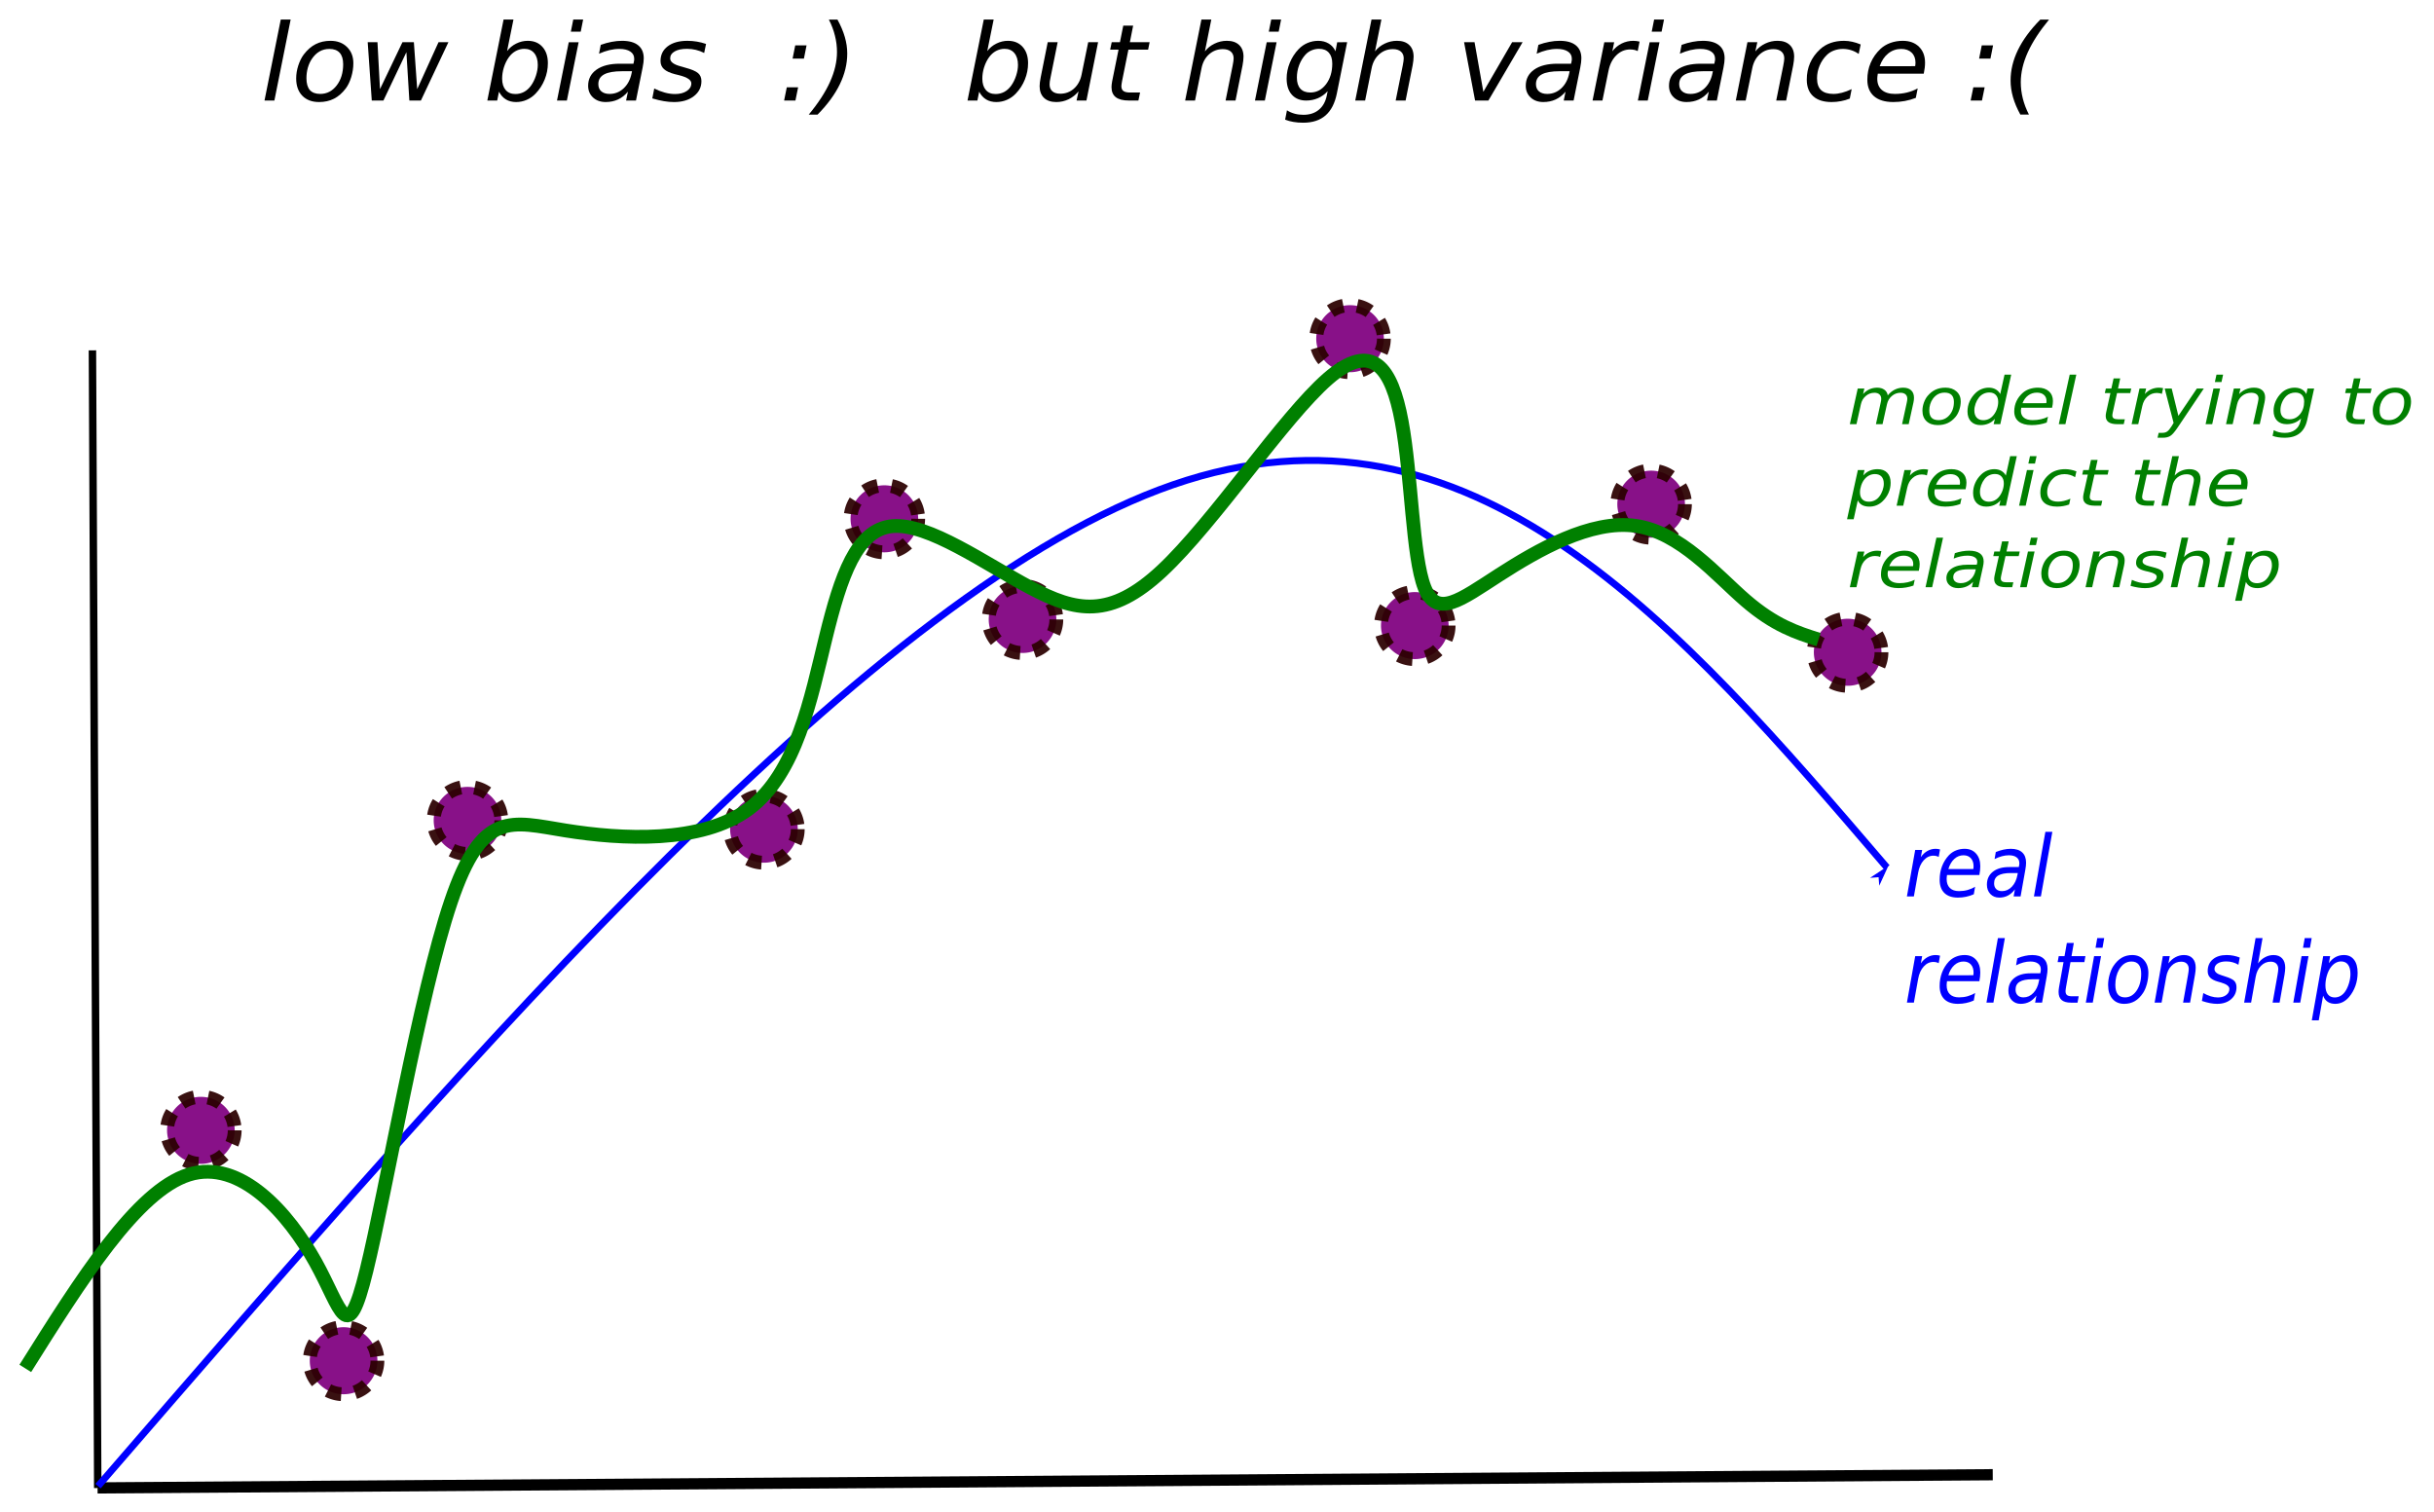 <?xml version="1.0" encoding="UTF-8" standalone="no"?>
<!-- Created with Inkscape (http://www.inkscape.org/) -->

<svg
   xmlns:dc="http://purl.org/dc/elements/1.1/"
   xmlns:cc="http://creativecommons.org/ns#"
   xmlns:rdf="http://www.w3.org/1999/02/22-rdf-syntax-ns#"
   xmlns:svg="http://www.w3.org/2000/svg"
   xmlns="http://www.w3.org/2000/svg"
   xmlns:sodipodi="http://sodipodi.sourceforge.net/DTD/sodipodi-0.dtd"
   xmlns:inkscape="http://www.inkscape.org/namespaces/inkscape"
   width="125.144mm"
   height="77.762mm"
   viewBox="0 0 125.144 77.762"
   version="1.1"
   id="svg8"
   inkscape:version="0.92.3 (2405546, 2018-03-11)"
   sodipodi:docname="low_bias.svg">
  <defs
     id="defs2">
    <inkscape:path-effect
       effect="bspline"
       id="path-effect5791"
       is_visible="true"
       weight="33.333"
       steps="2"
       helper_size="0"
       apply_no_weight="true"
       apply_with_weight="true"
       only_selected="false" />
    <marker
       inkscape:stockid="Arrow1Lstart"
       orient="auto"
       refY="0"
       refX="0"
       id="marker5451-7"
       style="overflow:visible"
       inkscape:isstock="true">
      <path
         inkscape:connector-curvature="0"
         id="path5449-0"
         d="M 0,0 5,-5 -12.5,0 5,5 Z"
         style="fill:#0000ff;fill-opacity:1;fill-rule:evenodd;stroke:#0000ff;stroke-width:1pt;stroke-opacity:1"
         transform="matrix(0.8,0,0,0.8,10,0)" />
    </marker>
    <inkscape:path-effect
       effect="bspline"
       id="path-effect4854-9"
       is_visible="true"
       weight="33.333"
       steps="2"
       helper_size="0"
       apply_no_weight="true"
       apply_with_weight="true"
       only_selected="false" />
    <marker
       inkscape:stockid="Arrow1Lstart"
       orient="auto"
       refY="0"
       refX="0"
       id="marker5451-7-9"
       style="overflow:visible"
       inkscape:isstock="true">
      <path
         inkscape:connector-curvature="0"
         id="path5449-0-3"
         d="M 0,0 5,-5 -12.5,0 5,5 Z"
         style="fill:#0000ff;fill-opacity:1;fill-rule:evenodd;stroke:#0000ff;stroke-width:1pt;stroke-opacity:1"
         transform="matrix(0.8,0,0,0.8,10,0)" />
    </marker>
    <inkscape:path-effect
       effect="bspline"
       id="path-effect4854-9-1"
       is_visible="true"
       weight="33.333"
       steps="2"
       helper_size="0"
       apply_no_weight="true"
       apply_with_weight="true"
       only_selected="false" />
    <inkscape:path-effect
       effect="bspline"
       id="path-effect5791-9"
       is_visible="true"
       weight="33.333"
       steps="2"
       helper_size="0"
       apply_no_weight="true"
       apply_with_weight="true"
       only_selected="false" />
  </defs>
  <sodipodi:namedview
     id="base"
     pagecolor="#ffffff"
     bordercolor="#666666"
     borderopacity="1.0"
     inkscape:pageopacity="0.0"
     inkscape:pageshadow="2"
     inkscape:zoom="1.4"
     inkscape:cx="167.99973"
     inkscape:cy="146.39012"
     inkscape:document-units="mm"
     inkscape:current-layer="layer1"
     showgrid="false"
     inkscape:window-width="1680"
     inkscape:window-height="1022"
     inkscape:window-x="1280"
     inkscape:window-y="0"
     inkscape:window-maximized="1"
     fit-margin-top="1"
     fit-margin-left="1"
     fit-margin-right="1"
     fit-margin-bottom="1" />
  <g
     inkscape:label="Layer 1"
     inkscape:groupmode="layer"
     id="layer1"
     transform="translate(-11.444,-16.59)">
    <g
       transform="matrix(1.445,0,0,1.612,-28.044,-1.201)"
       id="g4785-6">
      <path
         inkscape:connector-curvature="0"
         id="path4747-2"
         d="m 30.616,22.211 0.189,36.286"
         style="fill:none;stroke:#000000;stroke-width:0.265px;stroke-linecap:butt;stroke-linejoin:miter;stroke-opacity:1" />
      <path
         inkscape:connector-curvature="0"
         id="path4747-3-6"
         d="M 98.232,58.073 30.799,58.494"
         style="fill:none;stroke:#000000;stroke-width:0.358px;stroke-linecap:butt;stroke-linejoin:miter;stroke-opacity:1" />
    </g>
    <path
       style="opacity:0.932;fill:#800080;fill-opacity:1;stroke:#2b0000;stroke-width:0.71;stroke-linejoin:miter;stroke-miterlimit:4;stroke-dasharray:0.71, 0.71;stroke-dashoffset:0;stroke-opacity:1"
       d="m 23.51,74.707 a 1.738,1.723 0 0 1 -1.738,1.723 1.738,1.723 0 0 1 -1.738,-1.723 1.738,1.723 0 0 1 1.738,-1.723 1.738,1.723 0 0 1 1.738,1.723 z"
       id="path4787-1"
       inkscape:connector-curvature="0" />
    <path
       style="opacity:0.932;fill:#800080;fill-opacity:1;stroke:#2b0000;stroke-width:0.71;stroke-linejoin:miter;stroke-miterlimit:4;stroke-dasharray:0.71, 0.71;stroke-dashoffset:0;stroke-opacity:1"
       d="m 30.848,86.552 a 1.738,1.723 0 0 1 -1.738,1.723 1.738,1.723 0 0 1 -1.738,-1.723 1.738,1.723 0 0 1 1.738,-1.723 1.738,1.723 0 0 1 1.738,1.723 z"
       id="path4787-6-8"
       inkscape:connector-curvature="0" />
    <path
       style="opacity:0.932;fill:#800080;fill-opacity:1;stroke:#2b0000;stroke-width:0.71;stroke-linejoin:miter;stroke-miterlimit:4;stroke-dasharray:0.71, 0.71;stroke-dashoffset:0;stroke-opacity:1"
       d="m 37.219,58.771 a 1.738,1.723 0 0 1 -1.738,1.723 1.738,1.723 0 0 1 -1.738,-1.723 1.738,1.723 0 0 1 1.738,-1.723 1.738,1.723 0 0 1 1.738,1.723 z"
       id="path4787-6-7-7"
       inkscape:connector-curvature="0" />
    <path
       style="opacity:0.932;fill:#800080;fill-opacity:1;stroke:#2b0000;stroke-width:0.71;stroke-linejoin:miter;stroke-miterlimit:4;stroke-dasharray:0.71, 0.71;stroke-dashoffset:0;stroke-opacity:1"
       d="m 52.46,59.223 a 1.738,1.723 0 0 1 -1.738,1.723 1.738,1.723 0 0 1 -1.738,-1.723 1.738,1.723 0 0 1 1.738,-1.723 1.738,1.723 0 0 1 1.738,1.723 z"
       id="path4787-6-7-5-9"
       inkscape:connector-curvature="0" />
    <path
       style="opacity:0.932;fill:#800080;fill-opacity:1;stroke:#2b0000;stroke-width:0.71;stroke-linejoin:miter;stroke-miterlimit:4;stroke-dasharray:0.71, 0.71;stroke-dashoffset:0;stroke-opacity:1"
       d="m 58.652,43.265 a 1.738,1.723 0 0 1 -1.738,1.723 1.738,1.723 0 0 1 -1.738,-1.723 1.738,1.723 0 0 1 1.738,-1.723 1.738,1.723 0 0 1 1.738,1.723 z"
       id="path4787-6-7-3-2"
       inkscape:connector-curvature="0" />
    <path
       style="opacity:0.932;fill:#800080;fill-opacity:1;stroke:#2b0000;stroke-width:0.71;stroke-linejoin:miter;stroke-miterlimit:4;stroke-dasharray:0.71, 0.71;stroke-dashoffset:0;stroke-opacity:1"
       d="m 65.755,48.44 a 1.738,1.723 0 0 1 -1.738,1.723 1.738,1.723 0 0 1 -1.738,-1.723 1.738,1.723 0 0 1 1.738,-1.723 1.738,1.723 0 0 1 1.738,1.723 z"
       id="path4787-6-7-56-0"
       inkscape:connector-curvature="0" />
    <path
       style="opacity:0.932;fill:#800080;fill-opacity:1;stroke:#2b0000;stroke-width:0.71;stroke-linejoin:miter;stroke-miterlimit:4;stroke-dasharray:0.71, 0.71;stroke-dashoffset:0;stroke-opacity:1"
       d="m 82.595,34.004 a 1.738,1.723 0 0 1 -1.738,1.723 1.738,1.723 0 0 1 -1.738,-1.723 1.738,1.723 0 0 1 1.738,-1.723 1.738,1.723 0 0 1 1.738,1.723 z"
       id="path4787-6-7-2-2"
       inkscape:connector-curvature="0" />
    <path
       style="fill:none;stroke:#0000ff;stroke-width:0.357;stroke-linecap:butt;stroke-linejoin:miter;stroke-miterlimit:4;stroke-dasharray:none;stroke-opacity:1;marker-start:url(#marker5451-7-9)"
       d="M 108.459,61.191 C 97.77,48.702 87.081,36.213 71.751,41.515 56.421,46.817 36.452,69.908 16.483,93"
       id="path4852-3"
       inkscape:connector-curvature="0" />
    <path
       style="opacity:0.932;fill:#800080;fill-opacity:1;stroke:#2b0000;stroke-width:0.71;stroke-linejoin:miter;stroke-miterlimit:4;stroke-dasharray:0.71, 0.71;stroke-dashoffset:0;stroke-opacity:1"
       d="m 85.924,48.755 a 1.738,1.723 0 0 1 -1.738,1.723 1.738,1.723 0 0 1 -1.738,-1.723 1.738,1.723 0 0 1 1.738,-1.723 1.738,1.723 0 0 1 1.738,1.723 z"
       id="path4787-6-7-56-9-7"
       inkscape:connector-curvature="0" />
    <path
       style="opacity:0.932;fill:#800080;fill-opacity:1;stroke:#2b0000;stroke-width:0.71;stroke-linejoin:miter;stroke-miterlimit:4;stroke-dasharray:0.71, 0.71;stroke-dashoffset:0;stroke-opacity:1"
       d="m 98.075,42.512 a 1.738,1.723 0 0 1 -1.738,1.723 1.738,1.723 0 0 1 -1.738,-1.723 1.738,1.723 0 0 1 1.738,-1.723 1.738,1.723 0 0 1 1.738,1.723 z"
       id="path4787-6-7-56-1-5"
       inkscape:connector-curvature="0" />
    <path
       style="opacity:0.932;fill:#800080;fill-opacity:1;stroke:#2b0000;stroke-width:0.71;stroke-linejoin:miter;stroke-miterlimit:4;stroke-dasharray:0.71, 0.71;stroke-dashoffset:0;stroke-opacity:1"
       d="m 108.179,50.126 a 1.738,1.723 0 0 1 -1.738,1.723 1.738,1.723 0 0 1 -1.738,-1.723 1.738,1.723 0 0 1 1.738,-1.723 1.738,1.723 0 0 1 1.738,1.723 z"
       id="path4787-6-7-56-2-9"
       inkscape:connector-curvature="0" />
    <g
       aria-label="real relationship"
       transform="matrix(0.317,0,0,0.348,-6.923,10.706)"
       style="font-style:italic;font-variant:normal;font-weight:normal;font-stretch:normal;font-size:12.558px;line-height:1.25;font-family:sans-serif;-inkscape-font-specification:'sans-serif Italic';letter-spacing:0px;word-spacing:0px;fill:#000000;fill-opacity:1;stroke:none"
       id="flowRoot5570-2">
      <path
         d="m 372.383,143.52 q -0.172,-0.092 -0.392,-0.141 -0.221,-0.049 -0.472,-0.049 -0.901,0 -1.576,0.687 -0.674,0.681 -0.895,1.827 l -0.693,3.501 h -1.128 l 1.343,-6.867 h 1.128 l -0.215,1.067 q 0.448,-0.595 1.067,-0.914 0.625,-0.319 1.331,-0.319 0.184,0 0.362,0.025 0.178,0.018 0.356,0.067 z"
         style="fill:#0000ff"
         id="path4802"
         inkscape:connector-curvature="0" />
      <path
         d="m 378,145.298 q 0.018,-0.098 0.025,-0.202 0.012,-0.104 0.012,-0.208 0,-0.748 -0.441,-1.183 -0.435,-0.435 -1.19,-0.435 -0.84,0 -1.484,0.533 -0.644,0.527 -0.975,1.502 z m 0.981,0.883 h -5.249 q -0.037,0.233 -0.049,0.368 -0.012,0.135 -0.012,0.233 0,0.852 0.521,1.318 0.527,0.466 1.484,0.466 0.736,0 1.392,-0.166 0.656,-0.166 1.22,-0.484 l -0.215,1.116 q -0.607,0.245 -1.257,0.368 -0.644,0.123 -1.312,0.123 -1.429,0 -2.201,-0.681 -0.766,-0.687 -0.766,-1.944 0,-1.073 0.38,-1.993 0.386,-0.926 1.128,-1.649 0.478,-0.454 1.134,-0.699 0.662,-0.245 1.404,-0.245 1.165,0 1.852,0.699 0.693,0.699 0.693,1.876 0,0.282 -0.037,0.607 -0.037,0.319 -0.11,0.687 z"
         style="fill:#0000ff"
         id="path4804"
         inkscape:connector-curvature="0" />
      <path
         d="m 386.431,145.427 -0.766,3.918 h -1.128 l 0.208,-1.042 q -0.497,0.613 -1.134,0.92 -0.632,0.3 -1.41,0.3 -0.877,0 -1.441,-0.533 -0.558,-0.54 -0.558,-1.38 0,-1.202 0.957,-1.901 0.963,-0.699 2.649,-0.699 h 1.57 l 0.061,-0.3 q 0.012,-0.049 0.018,-0.104 0.006,-0.061 0.006,-0.184 0,-0.546 -0.448,-0.846 -0.441,-0.307 -1.245,-0.307 -0.552,0 -1.134,0.141 -0.576,0.141 -1.19,0.423 l 0.196,-1.042 q 0.638,-0.239 1.245,-0.356 0.613,-0.123 1.183,-0.123 1.214,0 1.846,0.527 0.638,0.527 0.638,1.533 0,0.202 -0.031,0.478 -0.031,0.27 -0.092,0.576 z m -1.22,0.466 h -1.128 q -1.386,0 -2.054,0.374 -0.662,0.368 -0.662,1.147 0,0.54 0.337,0.846 0.343,0.307 0.944,0.307 0.92,0 1.606,-0.656 0.687,-0.662 0.907,-1.766 z"
         style="fill:#0000ff"
         id="path4806"
         inkscape:connector-curvature="0" />
      <path
         d="m 389.687,139.804 h 1.128 l -1.858,9.541 H 387.829 Z"
         style="fill:#0000ff"
         id="path4808"
         inkscape:connector-curvature="0" />
      <path
         d="m 372.383,159.217 q -0.172,-0.092 -0.392,-0.141 -0.221,-0.049 -0.472,-0.049 -0.901,0 -1.576,0.687 -0.674,0.681 -0.895,1.827 l -0.693,3.501 h -1.128 l 1.343,-6.867 h 1.128 l -0.215,1.067 q 0.448,-0.595 1.067,-0.914 0.625,-0.319 1.331,-0.319 0.184,0 0.362,0.025 0.178,0.018 0.356,0.068 z"
         style="fill:#0000ff"
         id="path4810"
         inkscape:connector-curvature="0" />
      <path
         d="m 378,160.995 q 0.018,-0.098 0.025,-0.202 0.012,-0.104 0.012,-0.208 0,-0.748 -0.441,-1.183 -0.435,-0.435 -1.19,-0.435 -0.84,0 -1.484,0.533 -0.644,0.527 -0.975,1.502 z m 0.981,0.883 h -5.249 q -0.037,0.233 -0.049,0.368 -0.012,0.135 -0.012,0.233 0,0.852 0.521,1.318 0.527,0.466 1.484,0.466 0.736,0 1.392,-0.166 0.656,-0.166 1.22,-0.484 l -0.215,1.116 q -0.607,0.245 -1.257,0.368 -0.644,0.123 -1.312,0.123 -1.429,0 -2.201,-0.681 -0.766,-0.687 -0.766,-1.944 0,-1.073 0.38,-1.993 0.386,-0.926 1.128,-1.649 0.478,-0.454 1.134,-0.699 0.662,-0.245 1.404,-0.245 1.165,0 1.852,0.699 0.693,0.699 0.693,1.876 0,0.282 -0.037,0.607 -0.037,0.319 -0.11,0.687 z"
         style="fill:#0000ff"
         id="path4812"
         inkscape:connector-curvature="0" />
      <path
         d="m 381.986,155.501 h 1.128 l -1.858,9.541 h -1.128 z"
         style="fill:#0000ff"
         id="path4814"
         inkscape:connector-curvature="0" />
      <path
         d="m 389.914,161.124 -0.766,3.918 h -1.128 l 0.208,-1.042 q -0.497,0.613 -1.134,0.92 -0.632,0.3 -1.41,0.3 -0.877,0 -1.441,-0.533 -0.558,-0.54 -0.558,-1.38 0,-1.202 0.957,-1.901 0.963,-0.699 2.649,-0.699 h 1.57 l 0.061,-0.3 q 0.012,-0.049 0.018,-0.104 0.006,-0.061 0.006,-0.184 0,-0.546 -0.448,-0.846 -0.441,-0.307 -1.245,-0.307 -0.552,0 -1.134,0.141 -0.576,0.141 -1.19,0.423 l 0.196,-1.042 q 0.638,-0.239 1.245,-0.356 0.613,-0.123 1.183,-0.123 1.214,0 1.846,0.527 0.638,0.527 0.638,1.533 0,0.202 -0.031,0.478 -0.031,0.27 -0.092,0.576 z m -1.22,0.466 h -1.128 q -1.386,0 -2.054,0.374 -0.662,0.368 -0.662,1.147 0,0.54 0.337,0.846 0.343,0.307 0.944,0.307 0.92,0 1.607,-0.656 0.687,-0.662 0.907,-1.766 z"
         style="fill:#0000ff"
         id="path4816"
         inkscape:connector-curvature="0" />
      <path
         d="m 396.18,158.175 -0.172,0.877 h -2.25 l -0.73,3.728 q -0.037,0.208 -0.055,0.35 -0.018,0.141 -0.018,0.221 0,0.392 0.233,0.57 0.239,0.178 0.76,0.178 h 1.14 l -0.19,0.944 h -1.079 q -1.006,0 -1.502,-0.392 -0.491,-0.392 -0.491,-1.19 0,-0.141 0.018,-0.307 0.018,-0.172 0.055,-0.374 l 0.73,-3.728 h -0.957 l 0.178,-0.877 h 0.938 l 0.38,-1.95 h 1.128 l -0.374,1.95 z"
         style="fill:#0000ff"
         id="path4818"
         inkscape:connector-curvature="0" />
      <path
         d="m 398.1,155.501 h 1.128 l -0.276,1.429 h -1.128 z m -0.515,2.673 h 1.128 l -1.343,6.867 h -1.128 z"
         style="fill:#0000ff"
         id="path4820"
         inkscape:connector-curvature="0" />
      <path
         d="m 402.471,165.22 q -1.208,0 -1.913,-0.742 -0.699,-0.748 -0.699,-2.036 0,-0.748 0.239,-1.521 0.245,-0.779 0.632,-1.306 0.607,-0.822 1.355,-1.214 0.748,-0.392 1.692,-0.392 1.171,0 1.889,0.73 0.724,0.73 0.724,1.907 0,0.816 -0.239,1.625 -0.239,0.809 -0.625,1.343 -0.601,0.822 -1.349,1.214 -0.748,0.392 -1.705,0.392 z m -1.441,-2.814 q 0,0.932 0.386,1.398 0.392,0.46 1.183,0.46 1.134,0 1.876,-0.987 0.748,-0.993 0.748,-2.514 0,-0.889 -0.399,-1.343 -0.399,-0.454 -1.171,-0.454 -0.638,0 -1.134,0.3 -0.497,0.294 -0.889,0.901 -0.288,0.454 -0.448,1.036 -0.153,0.583 -0.153,1.202 z"
         style="fill:#0000ff"
         id="path4822"
         inkscape:connector-curvature="0" />
      <path
         d="m 413.956,160.897 -0.803,4.145 h -1.134 l 0.803,-4.102 q 0.055,-0.288 0.086,-0.509 0.031,-0.221 0.031,-0.35 0,-0.515 -0.325,-0.803 -0.325,-0.288 -0.907,-0.288 -0.907,0 -1.564,0.607 -0.656,0.601 -0.858,1.637 l -0.754,3.808 h -1.128 l 1.331,-6.867 h 1.128 l -0.227,1.079 q 0.472,-0.595 1.134,-0.92 0.662,-0.325 1.392,-0.325 0.907,0 1.404,0.491 0.503,0.491 0.503,1.38 0,0.221 -0.031,0.472 -0.025,0.251 -0.08,0.546 z"
         style="fill:#0000ff"
         id="path4824"
         inkscape:connector-curvature="0" />
      <path
         d="m 421.21,158.377 -0.215,1.067 q -0.448,-0.245 -0.944,-0.368 -0.497,-0.123 -1.024,-0.123 -0.889,0 -1.404,0.307 -0.509,0.3 -0.509,0.822 0,0.607 1.19,0.932 0.092,0.025 0.135,0.037 l 0.362,0.11 q 1.128,0.313 1.502,0.656 0.38,0.343 0.38,0.938 0,1.091 -0.871,1.778 -0.865,0.687 -2.269,0.687 -0.546,0 -1.147,-0.104 -0.601,-0.104 -1.324,-0.325 l 0.221,-1.165 q 0.619,0.319 1.22,0.484 0.601,0.166 1.153,0.166 0.828,0 1.343,-0.356 0.521,-0.356 0.521,-0.901 0,-0.589 -1.361,-0.95 l -0.117,-0.031 -0.386,-0.098 q -0.858,-0.227 -1.257,-0.595 -0.399,-0.374 -0.399,-0.95 0,-1.098 0.822,-1.741 0.828,-0.644 2.244,-0.644 0.558,0 1.085,0.092 0.533,0.092 1.049,0.276 z"
         style="fill:#0000ff"
         id="path4826"
         inkscape:connector-curvature="0" />
      <path
         d="m 428.476,160.897 -0.803,4.145 h -1.134 l 0.803,-4.102 q 0.055,-0.288 0.086,-0.509 0.031,-0.221 0.031,-0.35 0,-0.515 -0.325,-0.803 -0.325,-0.288 -0.907,-0.288 -0.907,0 -1.576,0.613 -0.662,0.613 -0.858,1.631 l -0.742,3.808 h -1.128 l 1.858,-9.541 h 1.128 l -0.73,3.753 q 0.429,-0.576 1.098,-0.907 0.668,-0.337 1.404,-0.337 0.907,0 1.404,0.491 0.503,0.491 0.503,1.38 0,0.221 -0.031,0.472 -0.025,0.251 -0.08,0.546 z"
         style="fill:#0000ff"
         id="path4828"
         inkscape:connector-curvature="0" />
      <path
         d="m 431.75,155.501 h 1.128 l -0.276,1.429 h -1.128 z m -0.515,2.673 h 1.128 l -1.343,6.867 h -1.128 z"
         style="fill:#0000ff"
         id="path4830"
         inkscape:connector-curvature="0" />
      <path
         d="m 439.163,160.811 q 0,-0.901 -0.392,-1.38 -0.392,-0.478 -1.128,-0.478 -0.503,0 -0.963,0.258 -0.454,0.258 -0.809,0.748 -0.35,0.484 -0.558,1.171 -0.208,0.687 -0.208,1.361 0,0.858 0.392,1.324 0.392,0.46 1.116,0.46 0.533,0 0.987,-0.251 0.46,-0.251 0.785,-0.73 0.349,-0.503 0.564,-1.183 0.215,-0.681 0.215,-1.3 z m -3.495,-1.594 q 0.454,-0.595 1.067,-0.901 0.619,-0.307 1.373,-0.307 1.055,0 1.637,0.693 0.583,0.687 0.583,1.931 0,1.018 -0.362,1.944 -0.362,0.92 -1.042,1.649 -0.454,0.484 -1.024,0.742 -0.57,0.251 -1.202,0.251 -0.73,0 -1.226,-0.3 -0.497,-0.307 -0.742,-0.907 l -0.705,3.642 h -1.128 l 1.846,-9.48 h 1.128 z"
         style="fill:#0000ff"
         id="path4832"
         inkscape:connector-curvature="0" />
    </g>
    <path
       style="fill:none;stroke:#008000;stroke-width:0.71;stroke-linecap:butt;stroke-linejoin:miter;stroke-miterlimit:4;stroke-dasharray:none;stroke-opacity:1"
       d="m 12.745,86.946 c 2.864,-4.559 5.729,-9.117 8.399,-9.961 2.671,-0.843 5.149,2.028 6.517,4.487 1.368,2.459 1.625,4.504 2.623,0.448 0.998,-4.057 2.735,-14.213 4.344,-18.968 1.609,-4.756 3.089,-4.109 5.905,-3.661 2.816,0.449 6.968,0.7 9.413,-1.113 2.446,-1.813 3.186,-5.689 3.957,-8.825 0.771,-3.136 1.579,-5.55 3.429,-5.712 1.85,-0.161 4.747,1.921 7.08,3.159 2.333,1.238 4.103,1.633 6.774,-0.861 2.671,-2.494 6.243,-7.879 8.528,-9.871 2.285,-1.992 3.282,-0.592 3.797,2.19 0.515,2.782 0.547,6.945 1.175,8.542 0.628,1.597 1.851,0.628 3.829,-0.646 1.979,-1.274 4.715,-2.854 7.018,-2.528 2.303,0.326 4.165,2.546 5.662,3.838 1.497,1.292 2.623,1.651 3.749,2.01"
       id="path5789"
       inkscape:connector-curvature="0" />
    <g
       aria-label="model trying to predict the relationship"
       transform="matrix(0.4,0,0,0.354,-31.294,22.404)"
       style="font-style:italic;font-variant:normal;font-weight:normal;font-stretch:normal;font-size:9.471px;line-height:1.25;font-family:sans-serif;-inkscape-font-specification:'sans-serif Italic';letter-spacing:0px;word-spacing:0px;fill:#000000;fill-opacity:1;stroke:none"
       id="flowRoot5759-3">
      <path
         d="m 352.79,42.058 -0.606,3.126 h -0.851 l 0.597,-3.098 q 0.037,-0.199 0.056,-0.342 0.018,-0.143 0.018,-0.245 0,-0.416 -0.231,-0.647 -0.231,-0.231 -0.647,-0.231 -0.62,0 -1.105,0.467 -0.486,0.462 -0.629,1.207 l -0.569,2.89 h -0.851 l 0.606,-3.098 q 0.037,-0.171 0.056,-0.314 0.018,-0.148 0.018,-0.264 0,-0.421 -0.231,-0.652 -0.231,-0.236 -0.638,-0.236 -0.629,0 -1.114,0.467 -0.486,0.462 -0.629,1.207 l -0.569,2.89 h -0.851 l 1.013,-5.179 h 0.851 l -0.162,0.805 q 0.347,-0.453 0.809,-0.689 0.467,-0.24 0.999,-0.24 0.564,0 0.925,0.296 0.365,0.296 0.439,0.823 0.388,-0.546 0.897,-0.832 0.513,-0.287 1.082,-0.287 0.666,0 1.027,0.384 0.365,0.384 0.365,1.087 0,0.153 -0.018,0.338 -0.018,0.18 -0.056,0.37 z"
         style="fill:#008000"
         id="path4836"
         inkscape:connector-curvature="0" />
      <path
         d="m 355.92,45.318 q -0.911,0 -1.443,-0.56 -0.527,-0.564 -0.527,-1.535 0,-0.564 0.18,-1.147 0.185,-0.587 0.476,-0.985 0.458,-0.62 1.022,-0.916 0.564,-0.296 1.276,-0.296 0.883,0 1.424,0.55 0.546,0.55 0.546,1.438 0,0.615 -0.18,1.225 -0.18,0.61 -0.472,1.013 -0.453,0.62 -1.017,0.916 -0.564,0.296 -1.286,0.296 z m -1.087,-2.123 q 0,0.703 0.291,1.054 0.296,0.347 0.893,0.347 0.856,0 1.415,-0.745 0.564,-0.749 0.564,-1.896 0,-0.671 -0.301,-1.013 -0.301,-0.342 -0.883,-0.342 -0.481,0 -0.856,0.227 -0.375,0.222 -0.671,0.68 -0.217,0.342 -0.338,0.782 -0.116,0.439 -0.116,0.906 z"
         style="fill:#008000"
         id="path4838"
         inkscape:connector-curvature="0" />
      <path
         d="m 363.264,44.407 q -0.342,0.449 -0.809,0.68 -0.467,0.231 -1.036,0.231 -0.777,0 -1.23,-0.527 -0.449,-0.532 -0.449,-1.452 0,-0.768 0.273,-1.461 0.273,-0.698 0.791,-1.249 0.342,-0.365 0.772,-0.555 0.43,-0.194 0.902,-0.194 0.499,0 0.879,0.24 0.384,0.24 0.592,0.689 l 0.555,-2.821 h 0.856 l -1.401,7.196 h -0.856 z m -2.641,-1.221 q 0,0.671 0.301,1.045 0.305,0.375 0.842,0.375 0.398,0 0.735,-0.19 0.342,-0.194 0.601,-0.569 0.273,-0.388 0.43,-0.897 0.157,-0.509 0.157,-1.004 0,-0.643 -0.305,-1.004 -0.301,-0.361 -0.832,-0.361 -0.402,0 -0.749,0.19 -0.347,0.19 -0.592,0.546 -0.268,0.384 -0.43,0.893 -0.157,0.509 -0.157,0.976 z"
         style="fill:#008000"
         id="path4840"
         inkscape:connector-curvature="0" />
      <path
         d="m 369.872,42.132 q 0.014,-0.074 0.018,-0.153 0.009,-0.079 0.009,-0.157 0,-0.564 -0.333,-0.893 -0.328,-0.328 -0.897,-0.328 -0.634,0 -1.119,0.402 -0.486,0.398 -0.735,1.133 z m 0.74,0.666 h -3.959 q -0.028,0.176 -0.037,0.277 -0.009,0.102 -0.009,0.176 0,0.643 0.393,0.994 0.398,0.351 1.119,0.351 0.555,0 1.05,-0.125 0.495,-0.125 0.92,-0.365 l -0.162,0.842 q -0.458,0.185 -0.948,0.277 -0.486,0.092 -0.99,0.092 -1.077,0 -1.66,-0.513 -0.578,-0.518 -0.578,-1.466 0,-0.809 0.287,-1.503 0.291,-0.698 0.851,-1.244 0.361,-0.342 0.856,-0.527 0.499,-0.185 1.059,-0.185 0.879,0 1.397,0.527 0.523,0.527 0.523,1.415 0,0.213 -0.028,0.458 -0.028,0.24 -0.083,0.518 z"
         style="fill:#008000"
         id="path4842"
         inkscape:connector-curvature="0" />
      <path
         d="m 372.878,37.989 h 0.851 l -1.401,7.196 h -0.851 z"
         style="fill:#008000"
         id="path4844"
         inkscape:connector-curvature="0" />
      <path
         d="m 380.791,40.005 -0.129,0.661 h -1.697 l -0.55,2.812 q -0.028,0.157 -0.042,0.264 -0.014,0.106 -0.014,0.166 0,0.296 0.176,0.43 0.18,0.134 0.573,0.134 h 0.86 l -0.143,0.712 h -0.814 q -0.758,0 -1.133,-0.296 -0.37,-0.296 -0.37,-0.897 0,-0.106 0.014,-0.231 0.014,-0.129 0.042,-0.282 l 0.55,-2.812 h -0.721 l 0.134,-0.661 h 0.708 l 0.287,-1.471 h 0.851 l -0.282,1.471 z"
         style="fill:#008000"
         id="path4846"
         inkscape:connector-curvature="0" />
      <path
         d="m 384.726,40.791 q -0.129,-0.069 -0.296,-0.106 -0.166,-0.037 -0.356,-0.037 -0.68,0 -1.188,0.518 -0.509,0.513 -0.675,1.378 l -0.523,2.641 h -0.851 l 1.013,-5.179 h 0.851 l -0.162,0.805 q 0.338,-0.449 0.805,-0.689 0.472,-0.24 1.004,-0.24 0.139,0 0.273,0.018 0.134,0.014 0.268,0.051 z"
         style="fill:#008000"
         id="path4848"
         inkscape:connector-curvature="0" />
      <path
         d="m 386.756,45.665 q -0.592,0.994 -0.967,1.239 -0.37,0.25 -0.948,0.25 h -0.671 l 0.143,-0.712 h 0.49 q 0.356,0 0.606,-0.194 0.25,-0.194 0.56,-0.758 l 0.264,-0.495 -1.147,-4.99 h 0.902 l 0.86,3.968 2.377,-3.968 h 0.893 z"
         style="fill:#008000"
         id="path4850"
         inkscape:connector-curvature="0" />
      <path
         d="m 391.746,37.989 h 0.851 l -0.208,1.077 h -0.851 z m -0.388,2.016 h 0.851 l -1.013,5.179 h -0.851 z"
         style="fill:#008000"
         id="path4852"
         inkscape:connector-curvature="0" />
      <path
         d="m 397.915,42.058 -0.606,3.126 h -0.856 l 0.606,-3.094 q 0.042,-0.217 0.065,-0.384 0.023,-0.166 0.023,-0.264 0,-0.388 -0.245,-0.606 -0.245,-0.217 -0.684,-0.217 -0.684,0 -1.179,0.458 -0.495,0.453 -0.647,1.235 l -0.569,2.872 h -0.851 l 1.004,-5.179 h 0.851 l -0.171,0.814 q 0.356,-0.449 0.856,-0.694 0.499,-0.245 1.05,-0.245 0.684,0 1.059,0.37 0.379,0.37 0.379,1.041 0,0.166 -0.023,0.356 -0.018,0.19 -0.06,0.412 z"
         style="fill:#008000"
         id="path4854"
         inkscape:connector-curvature="0" />
      <path
         d="m 404.297,40.005 -0.883,4.537 q -0.254,1.318 -0.976,1.965 -0.717,0.647 -1.933,0.647 -0.449,0 -0.832,-0.069 -0.384,-0.065 -0.717,-0.203 l 0.157,-0.828 q 0.314,0.203 0.666,0.301 0.351,0.097 0.749,0.097 0.809,0 1.327,-0.444 0.523,-0.439 0.689,-1.267 l 0.074,-0.388 q -0.356,0.407 -0.828,0.62 -0.472,0.213 -1.017,0.213 -0.786,0 -1.239,-0.518 -0.449,-0.523 -0.449,-1.434 0,-0.717 0.273,-1.401 0.273,-0.689 0.768,-1.221 0.328,-0.351 0.763,-0.541 0.439,-0.19 0.916,-0.19 0.523,0 0.911,0.245 0.388,0.24 0.578,0.684 l 0.148,-0.805 z m -1.281,1.901 q 0,-0.629 -0.296,-0.971 -0.296,-0.342 -0.842,-0.342 -0.338,0 -0.643,0.134 -0.305,0.134 -0.523,0.375 -0.351,0.398 -0.55,0.939 -0.194,0.536 -0.194,1.11 0,0.638 0.296,0.98 0.301,0.342 0.86,0.342 0.809,0 1.35,-0.731 0.541,-0.735 0.541,-1.836 z"
         style="fill:#008000"
         id="path4856"
         inkscape:connector-curvature="0" />
      <path
         d="m 411.682,40.005 -0.129,0.661 h -1.697 l -0.55,2.812 q -0.028,0.157 -0.042,0.264 -0.014,0.106 -0.014,0.166 0,0.296 0.176,0.43 0.18,0.134 0.573,0.134 h 0.86 l -0.143,0.712 h -0.814 q -0.758,0 -1.133,-0.296 -0.37,-0.296 -0.37,-0.897 0,-0.106 0.014,-0.231 0.014,-0.129 0.042,-0.282 l 0.55,-2.812 h -0.721 l 0.134,-0.661 h 0.708 l 0.287,-1.471 h 0.851 l -0.282,1.471 z"
         style="fill:#008000"
         id="path4858"
         inkscape:connector-curvature="0" />
      <path
         d="m 413.8,45.318 q -0.911,0 -1.443,-0.56 -0.527,-0.564 -0.527,-1.535 0,-0.564 0.18,-1.147 0.185,-0.587 0.476,-0.985 0.458,-0.62 1.022,-0.916 0.564,-0.296 1.276,-0.296 0.883,0 1.424,0.55 0.546,0.55 0.546,1.438 0,0.615 -0.18,1.225 -0.18,0.61 -0.472,1.013 -0.453,0.62 -1.017,0.916 -0.564,0.296 -1.286,0.296 z m -1.087,-2.123 q 0,0.703 0.291,1.054 0.296,0.347 0.893,0.347 0.856,0 1.415,-0.745 0.564,-0.749 0.564,-1.896 0,-0.671 -0.301,-1.013 -0.301,-0.342 -0.883,-0.342 -0.481,0 -0.856,0.227 -0.375,0.222 -0.671,0.68 -0.217,0.342 -0.338,0.782 -0.116,0.439 -0.116,0.906 z"
         style="fill:#008000"
         id="path4860"
         inkscape:connector-curvature="0" />
      <path
         d="m 348.984,53.832 q 0,-0.68 -0.296,-1.041 -0.296,-0.361 -0.851,-0.361 -0.379,0 -0.726,0.194 -0.342,0.194 -0.61,0.564 -0.264,0.365 -0.421,0.883 -0.157,0.518 -0.157,1.027 0,0.647 0.296,0.999 0.296,0.347 0.842,0.347 0.402,0 0.745,-0.19 0.347,-0.19 0.592,-0.55 0.264,-0.379 0.425,-0.893 0.162,-0.513 0.162,-0.98 z m -2.636,-1.202 q 0.342,-0.449 0.805,-0.68 0.467,-0.231 1.036,-0.231 0.795,0 1.235,0.523 0.439,0.518 0.439,1.457 0,0.768 -0.273,1.466 -0.273,0.694 -0.786,1.244 -0.342,0.365 -0.772,0.56 -0.43,0.19 -0.906,0.19 -0.55,0 -0.925,-0.227 -0.375,-0.231 -0.56,-0.684 l -0.532,2.747 h -0.851 l 1.392,-7.149 h 0.851 z"
         style="fill:#008000"
         id="path4862"
         inkscape:connector-curvature="0" />
      <path
         d="m 354.519,52.63 q -0.129,-0.069 -0.296,-0.106 -0.166,-0.037 -0.356,-0.037 -0.68,0 -1.188,0.518 -0.509,0.513 -0.675,1.378 l -0.523,2.641 h -0.851 l 1.013,-5.179 h 0.851 l -0.162,0.805 q 0.338,-0.449 0.805,-0.689 0.472,-0.24 1.004,-0.24 0.139,0 0.273,0.018 0.134,0.014 0.268,0.051 z"
         style="fill:#008000"
         id="path4864"
         inkscape:connector-curvature="0" />
      <path
         d="m 358.755,53.971 q 0.014,-0.074 0.018,-0.153 0.009,-0.079 0.009,-0.157 0,-0.564 -0.333,-0.893 -0.328,-0.328 -0.897,-0.328 -0.634,0 -1.119,0.402 -0.486,0.398 -0.735,1.133 z m 0.74,0.666 h -3.959 q -0.028,0.176 -0.037,0.277 -0.009,0.102 -0.009,0.176 0,0.643 0.393,0.994 0.398,0.351 1.119,0.351 0.555,0 1.05,-0.125 0.495,-0.125 0.92,-0.365 l -0.162,0.842 q -0.458,0.185 -0.948,0.277 -0.486,0.092 -0.99,0.092 -1.077,0 -1.66,-0.513 -0.578,-0.518 -0.578,-1.466 0,-0.809 0.287,-1.503 0.291,-0.698 0.851,-1.244 0.361,-0.342 0.856,-0.527 0.499,-0.185 1.059,-0.185 0.879,0 1.397,0.527 0.523,0.527 0.523,1.415 0,0.213 -0.028,0.458 -0.028,0.24 -0.083,0.518 z"
         style="fill:#008000"
         id="path4866"
         inkscape:connector-curvature="0" />
      <path
         d="m 363.985,56.246 q -0.342,0.449 -0.809,0.68 -0.467,0.231 -1.036,0.231 -0.777,0 -1.23,-0.527 -0.449,-0.532 -0.449,-1.452 0,-0.768 0.273,-1.461 0.273,-0.698 0.791,-1.249 0.342,-0.365 0.772,-0.555 0.43,-0.194 0.902,-0.194 0.499,0 0.879,0.24 0.384,0.24 0.592,0.689 l 0.555,-2.821 h 0.856 l -1.401,7.196 h -0.856 z m -2.641,-1.221 q 0,0.671 0.301,1.045 0.305,0.375 0.842,0.375 0.398,0 0.735,-0.19 0.342,-0.194 0.601,-0.569 0.273,-0.388 0.43,-0.897 0.157,-0.509 0.157,-1.004 0,-0.643 -0.305,-1.004 -0.301,-0.361 -0.832,-0.361 -0.402,0 -0.749,0.19 -0.347,0.19 -0.592,0.546 -0.268,0.384 -0.43,0.893 -0.157,0.509 -0.157,0.976 z"
         style="fill:#008000"
         id="path4868"
         inkscape:connector-curvature="0" />
      <path
         d="m 367.773,49.827 h 0.851 l -0.208,1.077 h -0.851 z m -0.388,2.016 h 0.851 l -1.013,5.179 h -0.851 z"
         style="fill:#008000"
         id="path4870"
         inkscape:connector-curvature="0" />
      <path
         d="m 373.743,52.042 -0.171,0.842 q -0.305,-0.222 -0.652,-0.333 -0.342,-0.111 -0.712,-0.111 -0.407,0 -0.777,0.143 -0.365,0.143 -0.615,0.407 -0.398,0.402 -0.615,0.943 -0.217,0.541 -0.217,1.119 0,0.698 0.347,1.04 0.351,0.342 1.064,0.342 0.351,0 0.745,-0.106 0.398,-0.106 0.828,-0.319 l -0.162,0.842 q -0.37,0.153 -0.763,0.227 -0.388,0.079 -0.8,0.079 -1.031,0 -1.586,-0.513 -0.555,-0.518 -0.555,-1.475 0,-0.805 0.287,-1.48 0.291,-0.68 0.86,-1.221 0.388,-0.37 0.911,-0.56 0.523,-0.19 1.142,-0.19 0.361,0 0.717,0.083 0.356,0.079 0.726,0.24 z"
         style="fill:#008000"
         id="path4872"
         inkscape:connector-curvature="0" />
      <path
         d="m 377.886,51.843 -0.129,0.661 h -1.697 l -0.55,2.812 q -0.028,0.157 -0.042,0.264 -0.014,0.106 -0.014,0.166 0,0.296 0.176,0.43 0.18,0.134 0.573,0.134 h 0.86 l -0.143,0.712 h -0.814 q -0.758,0 -1.133,-0.296 -0.37,-0.296 -0.37,-0.897 0,-0.106 0.014,-0.231 0.014,-0.129 0.042,-0.282 l 0.55,-2.812 h -0.721 l 0.134,-0.661 h 0.708 l 0.287,-1.471 h 0.851 l -0.282,1.471 z"
         style="fill:#008000"
         id="path4874"
         inkscape:connector-curvature="0" />
      <path
         d="m 384.62,51.843 -0.129,0.661 h -1.697 l -0.55,2.812 q -0.028,0.157 -0.042,0.264 -0.014,0.106 -0.014,0.166 0,0.296 0.176,0.43 0.18,0.134 0.573,0.134 h 0.86 l -0.143,0.712 h -0.814 q -0.758,0 -1.133,-0.296 -0.37,-0.296 -0.37,-0.897 0,-0.106 0.014,-0.231 0.014,-0.129 0.042,-0.282 l 0.55,-2.812 h -0.721 l 0.134,-0.661 h 0.708 l 0.287,-1.471 h 0.851 l -0.282,1.471 z"
         style="fill:#008000"
         id="path4876"
         inkscape:connector-curvature="0" />
      <path
         d="m 389.609,53.897 -0.606,3.126 h -0.856 l 0.606,-3.094 q 0.042,-0.217 0.065,-0.384 0.023,-0.166 0.023,-0.264 0,-0.388 -0.245,-0.606 -0.245,-0.217 -0.684,-0.217 -0.684,0 -1.188,0.462 -0.499,0.462 -0.647,1.23 l -0.56,2.872 h -0.851 l 1.401,-7.196 h 0.851 l -0.55,2.83 q 0.324,-0.435 0.828,-0.684 0.504,-0.254 1.059,-0.254 0.684,0 1.059,0.37 0.379,0.37 0.379,1.041 0,0.166 -0.023,0.356 -0.018,0.19 -0.06,0.412 z"
         style="fill:#008000"
         id="path4878"
         inkscape:connector-curvature="0" />
      <path
         d="m 394.9,53.971 q 0.014,-0.074 0.018,-0.153 0.009,-0.079 0.009,-0.157 0,-0.564 -0.333,-0.893 -0.328,-0.328 -0.897,-0.328 -0.634,0 -1.119,0.402 -0.486,0.398 -0.735,1.133 z m 0.74,0.666 h -3.959 q -0.028,0.176 -0.037,0.277 -0.009,0.102 -0.009,0.176 0,0.643 0.393,0.994 0.398,0.351 1.119,0.351 0.555,0 1.05,-0.125 0.495,-0.125 0.92,-0.365 l -0.162,0.842 q -0.458,0.185 -0.948,0.277 -0.486,0.092 -0.99,0.092 -1.077,0 -1.66,-0.513 -0.578,-0.518 -0.578,-1.466 0,-0.809 0.287,-1.503 0.291,-0.698 0.851,-1.244 0.361,-0.342 0.856,-0.527 0.499,-0.185 1.059,-0.185 0.879,0 1.397,0.527 0.523,0.527 0.523,1.415 0,0.213 -0.028,0.458 -0.028,0.24 -0.083,0.518 z"
         style="fill:#008000"
         id="path4880"
         inkscape:connector-curvature="0" />
      <path
         d="m 348.507,64.468 q -0.129,-0.069 -0.296,-0.106 -0.166,-0.037 -0.356,-0.037 -0.68,0 -1.188,0.518 -0.509,0.513 -0.675,1.378 l -0.523,2.641 h -0.851 l 1.013,-5.179 h 0.851 l -0.162,0.805 q 0.338,-0.449 0.805,-0.689 0.472,-0.24 1.004,-0.24 0.139,0 0.273,0.018 0.134,0.014 0.268,0.051 z"
         style="fill:#008000"
         id="path4882"
         inkscape:connector-curvature="0" />
      <path
         d="m 352.743,65.809 q 0.014,-0.074 0.018,-0.153 0.009,-0.079 0.009,-0.157 0,-0.564 -0.333,-0.893 -0.328,-0.328 -0.897,-0.328 -0.634,0 -1.119,0.402 -0.486,0.398 -0.735,1.133 z m 0.74,0.666 h -3.959 q -0.028,0.176 -0.037,0.277 -0.009,0.102 -0.009,0.176 0,0.643 0.393,0.994 0.398,0.351 1.119,0.351 0.555,0 1.05,-0.125 0.495,-0.125 0.92,-0.365 l -0.162,0.842 q -0.458,0.185 -0.948,0.277 -0.486,0.092 -0.99,0.092 -1.077,0 -1.66,-0.513 -0.578,-0.518 -0.578,-1.466 0,-0.809 0.287,-1.503 0.291,-0.698 0.851,-1.244 0.361,-0.342 0.856,-0.527 0.499,-0.185 1.059,-0.185 0.879,0 1.397,0.527 0.523,0.527 0.523,1.415 0,0.213 -0.028,0.458 -0.028,0.24 -0.083,0.518 z"
         style="fill:#008000"
         id="path4884"
         inkscape:connector-curvature="0" />
      <path
         d="m 355.749,61.666 h 0.851 l -1.401,7.196 h -0.851 z"
         style="fill:#008000"
         id="path4886"
         inkscape:connector-curvature="0" />
      <path
         d="m 361.729,65.906 -0.578,2.955 h -0.851 l 0.157,-0.786 q -0.375,0.462 -0.856,0.694 -0.476,0.227 -1.064,0.227 -0.661,0 -1.087,-0.402 -0.421,-0.407 -0.421,-1.04 0,-0.906 0.721,-1.434 0.726,-0.527 1.998,-0.527 h 1.184 l 0.046,-0.227 q 0.009,-0.037 0.014,-0.079 0.005,-0.046 0.005,-0.139 0,-0.412 -0.338,-0.638 -0.333,-0.231 -0.939,-0.231 -0.416,0 -0.856,0.106 -0.435,0.106 -0.897,0.319 l 0.148,-0.786 q 0.481,-0.18 0.939,-0.268 0.462,-0.092 0.893,-0.092 0.916,0 1.392,0.398 0.481,0.398 0.481,1.156 0,0.153 -0.023,0.361 -0.023,0.203 -0.069,0.435 z m -0.92,0.351 h -0.851 q -1.045,0 -1.549,0.282 -0.499,0.277 -0.499,0.865 0,0.407 0.254,0.638 0.259,0.231 0.712,0.231 0.694,0 1.212,-0.495 0.518,-0.499 0.684,-1.332 z"
         style="fill:#008000"
         id="path4888"
         inkscape:connector-curvature="0" />
      <path
         d="m 366.455,63.682 -0.129,0.661 h -1.697 l -0.55,2.812 q -0.028,0.157 -0.042,0.264 -0.014,0.106 -0.014,0.166 0,0.296 0.176,0.43 0.18,0.134 0.573,0.134 h 0.86 l -0.143,0.712 h -0.814 q -0.758,0 -1.133,-0.296 -0.37,-0.296 -0.37,-0.897 0,-0.106 0.014,-0.231 0.014,-0.129 0.042,-0.282 l 0.55,-2.812 h -0.721 l 0.134,-0.661 h 0.708 l 0.287,-1.471 h 0.851 l -0.282,1.471 z"
         style="fill:#008000"
         id="path4890"
         inkscape:connector-curvature="0" />
      <path
         d="m 367.902,61.666 h 0.851 l -0.208,1.077 h -0.851 z m -0.388,2.016 h 0.851 l -1.013,5.179 h -0.851 z"
         style="fill:#008000"
         id="path4892"
         inkscape:connector-curvature="0" />
      <path
         d="m 371.199,68.995 q -0.911,0 -1.443,-0.56 -0.527,-0.564 -0.527,-1.535 0,-0.564 0.18,-1.147 0.185,-0.587 0.476,-0.985 0.458,-0.62 1.022,-0.916 0.564,-0.296 1.276,-0.296 0.883,0 1.424,0.55 0.546,0.55 0.546,1.438 0,0.615 -0.18,1.225 -0.18,0.61 -0.472,1.013 -0.453,0.62 -1.017,0.916 -0.564,0.296 -1.286,0.296 z m -1.087,-2.123 q 0,0.703 0.291,1.054 0.296,0.347 0.893,0.347 0.856,0 1.415,-0.745 0.564,-0.749 0.564,-1.896 0,-0.671 -0.301,-1.013 -0.301,-0.342 -0.883,-0.342 -0.481,0 -0.856,0.227 -0.375,0.222 -0.671,0.68 -0.217,0.342 -0.338,0.782 -0.116,0.439 -0.116,0.906 z"
         style="fill:#008000"
         id="path4894"
         inkscape:connector-curvature="0" />
      <path
         d="m 379.861,65.735 -0.606,3.126 h -0.856 l 0.606,-3.094 q 0.042,-0.217 0.065,-0.384 0.023,-0.166 0.023,-0.264 0,-0.388 -0.245,-0.606 -0.245,-0.217 -0.684,-0.217 -0.684,0 -1.179,0.458 -0.495,0.453 -0.647,1.235 l -0.569,2.872 h -0.851 l 1.004,-5.179 h 0.851 l -0.171,0.814 q 0.356,-0.449 0.856,-0.694 0.499,-0.245 1.05,-0.245 0.684,0 1.059,0.37 0.379,0.37 0.379,1.041 0,0.166 -0.023,0.356 -0.018,0.19 -0.06,0.412 z"
         style="fill:#008000"
         id="path4896"
         inkscape:connector-curvature="0" />
      <path
         d="m 385.332,63.835 -0.162,0.805 q -0.338,-0.185 -0.712,-0.277 -0.375,-0.092 -0.772,-0.092 -0.671,0 -1.059,0.231 -0.384,0.227 -0.384,0.62 0,0.458 0.897,0.703 0.069,0.018 0.102,0.028 l 0.273,0.083 q 0.851,0.236 1.133,0.495 0.287,0.259 0.287,0.708 0,0.823 -0.657,1.341 -0.652,0.518 -1.711,0.518 -0.412,0 -0.865,-0.079 -0.453,-0.079 -0.999,-0.245 l 0.166,-0.879 q 0.467,0.24 0.92,0.365 0.453,0.125 0.869,0.125 0.624,0 1.013,-0.268 0.393,-0.268 0.393,-0.68 0,-0.444 -1.027,-0.717 l -0.088,-0.023 -0.291,-0.074 q -0.647,-0.171 -0.948,-0.449 -0.301,-0.282 -0.301,-0.717 0,-0.828 0.62,-1.313 0.624,-0.486 1.693,-0.486 0.421,0 0.819,0.069 0.402,0.069 0.791,0.208 z"
         style="fill:#008000"
         id="path4898"
         inkscape:connector-curvature="0" />
      <path
         d="m 390.812,65.735 -0.606,3.126 h -0.856 l 0.606,-3.094 q 0.042,-0.217 0.065,-0.384 0.023,-0.166 0.023,-0.264 0,-0.388 -0.245,-0.606 -0.245,-0.217 -0.684,-0.217 -0.684,0 -1.188,0.462 -0.499,0.462 -0.647,1.23 l -0.56,2.872 h -0.851 l 1.401,-7.196 h 0.851 l -0.55,2.83 q 0.324,-0.435 0.828,-0.684 0.504,-0.254 1.059,-0.254 0.684,0 1.059,0.37 0.379,0.37 0.379,1.041 0,0.166 -0.023,0.356 -0.018,0.19 -0.06,0.412 z"
         style="fill:#008000"
         id="path4900"
         inkscape:connector-curvature="0" />
      <path
         d="m 393.281,61.666 h 0.851 l -0.208,1.077 h -0.851 z m -0.388,2.016 h 0.851 l -1.013,5.179 h -0.851 z"
         style="fill:#008000"
         id="path4902"
         inkscape:connector-curvature="0" />
      <path
         d="m 398.872,65.67 q 0,-0.68 -0.296,-1.041 -0.296,-0.361 -0.851,-0.361 -0.379,0 -0.726,0.194 -0.342,0.194 -0.61,0.564 -0.264,0.365 -0.421,0.883 -0.157,0.518 -0.157,1.027 0,0.647 0.296,0.999 0.296,0.347 0.842,0.347 0.402,0 0.745,-0.19 0.347,-0.19 0.592,-0.55 0.264,-0.379 0.425,-0.893 0.162,-0.513 0.162,-0.98 z m -2.636,-1.202 q 0.342,-0.449 0.805,-0.68 0.467,-0.231 1.036,-0.231 0.795,0 1.235,0.523 0.439,0.518 0.439,1.457 0,0.768 -0.273,1.466 -0.273,0.694 -0.786,1.244 -0.342,0.365 -0.772,0.56 -0.43,0.19 -0.906,0.19 -0.55,0 -0.925,-0.227 -0.375,-0.231 -0.56,-0.684 l -0.532,2.747 h -0.851 l 1.392,-7.149 h 0.851 z"
         style="fill:#008000"
         id="path4904"
         inkscape:connector-curvature="0" />
    </g>
    <g
       aria-label="low bias  :)   but high variance :("
       transform="matrix(0.265,0,0,0.257,10.657,10.356)"
       style="font-style:italic;font-variant:normal;font-weight:normal;font-stretch:normal;font-size:21.333px;line-height:1.25;font-family:sans-serif;-inkscape-font-specification:'sans-serif Italic';letter-spacing:0px;word-spacing:0px;fill:#000000;fill-opacity:1;stroke:none"
       id="flowRoot6062">
      <path
         d="m 57.445,28.161 h 1.917 l -3.156,16.208 h -1.917 z"
         id="path4907"
         inkscape:connector-curvature="0" />
      <path
         d="m 64.872,44.671 q -2.052,0 -3.25,-1.26 -1.188,-1.271 -1.188,-3.458 0,-1.271 0.406,-2.583 0.417,-1.323 1.073,-2.219 1.031,-1.396 2.302,-2.062 1.271,-0.667 2.875,-0.667 1.99,0 3.208,1.24 1.229,1.24 1.229,3.24 0,1.385 -0.406,2.76 -0.406,1.375 -1.062,2.281 -1.021,1.396 -2.292,2.062 -1.271,0.667 -2.896,0.667 z M 62.424,39.89 q 0,1.583 0.656,2.375 0.667,0.781 2.01,0.781 1.927,0 3.188,-1.677 1.271,-1.688 1.271,-4.271 0,-1.51 -0.677,-2.281 -0.677,-0.771 -1.99,-0.771 -1.083,0 -1.927,0.51 -0.844,0.5 -1.51,1.531 -0.49,0.771 -0.76,1.76 -0.26,0.99 -0.26,2.042 z"
         id="path4909"
         inkscape:connector-curvature="0" />
      <path
         d="m 74.31,32.702 h 1.896 l 0.49,9.385 4.354,-9.385 h 2.219 l 0.646,9.385 4.135,-9.385 h 1.917 L 84.633,44.369 H 82.393 l -0.573,-9.667 -4.458,9.667 h -2.26 z"
         id="path4911"
         inkscape:connector-curvature="0" />
      <path
         d="m 107.31,37.244 q 0,-1.51 -0.698,-2.365 -0.688,-0.854 -1.906,-0.854 -0.885,0 -1.667,0.438 -0.771,0.427 -1.344,1.25 -0.604,0.865 -0.958,2.01 -0.344,1.135 -0.344,2.271 0,1.438 0.677,2.26 0.688,0.812 1.885,0.812 0.906,0 1.677,-0.417 0.771,-0.427 1.354,-1.25 0.594,-0.854 0.958,-1.99 0.365,-1.135 0.365,-2.167 z m -5.958,-2.771 q 0.708,-0.958 1.771,-1.5 1.073,-0.552 2.24,-0.552 1.792,0 2.844,1.208 1.062,1.208 1.062,3.271 0,1.688 -0.625,3.271 -0.615,1.583 -1.76,2.812 -0.75,0.813 -1.729,1.25 -0.979,0.438 -2.052,0.438 -1.135,0 -1.969,-0.521 -0.833,-0.521 -1.354,-1.552 l -0.344,1.771 h -1.917 l 3.156,-16.208 h 1.917 z"
         id="path4913"
         inkscape:connector-curvature="0" />
      <path
         d="m 114.195,28.161 h 1.917 l -0.469,2.427 h -1.917 z m -0.875,4.542 h 1.917 l -2.281,11.667 h -1.917 z"
         id="path4915"
         inkscape:connector-curvature="0" />
      <path
         d="m 127.664,37.713 -1.302,6.656 h -1.917 l 0.354,-1.771 q -0.844,1.042 -1.927,1.562 -1.073,0.51 -2.396,0.51 -1.49,0 -2.448,-0.906 -0.948,-0.917 -0.948,-2.344 0,-2.042 1.625,-3.229 1.635,-1.188 4.5,-1.188 h 2.667 l 0.104,-0.51 q 0.021,-0.083 0.031,-0.177 0.01,-0.104 0.01,-0.312 0,-0.927 -0.76,-1.438 -0.75,-0.521 -2.115,-0.521 -0.938,0 -1.927,0.24 -0.979,0.24 -2.021,0.719 l 0.333,-1.771 q 1.083,-0.406 2.115,-0.604 1.042,-0.208 2.01,-0.208 2.062,0 3.135,0.896 1.083,0.896 1.083,2.604 0,0.344 -0.052,0.812 -0.052,0.458 -0.156,0.979 z m -2.073,0.792 h -1.917 q -2.354,0 -3.49,0.635 -1.125,0.625 -1.125,1.948 0,0.917 0.573,1.438 0.583,0.521 1.604,0.521 1.562,0 2.729,-1.115 1.167,-1.125 1.542,-3 z"
         id="path4917"
         inkscape:connector-curvature="0" />
      <path
         d="m 139.956,33.046 -0.365,1.812 q -0.76,-0.417 -1.604,-0.625 -0.844,-0.208 -1.74,-0.208 -1.51,0 -2.385,0.521 -0.865,0.51 -0.865,1.396 0,1.031 2.021,1.583 0.156,0.042 0.229,0.062 l 0.615,0.188 q 1.917,0.531 2.552,1.115 0.646,0.583 0.646,1.594 0,1.854 -1.479,3.021 -1.469,1.167 -3.854,1.167 -0.927,0 -1.948,-0.177 -1.021,-0.177 -2.25,-0.552 l 0.375,-1.979 q 1.052,0.542 2.073,0.823 1.021,0.281 1.958,0.281 1.406,0 2.281,-0.604 0.885,-0.604 0.885,-1.531 0,-1 -2.312,-1.615 l -0.198,-0.052 -0.656,-0.167 q -1.458,-0.385 -2.135,-1.01 -0.677,-0.635 -0.677,-1.615 0,-1.865 1.396,-2.958 1.406,-1.094 3.812,-1.094 0.948,0 1.844,0.156 0.906,0.156 1.781,0.469 z"
         id="path4919"
         inkscape:connector-curvature="0" />
      <path
         d="m 157.258,33.338 h 2.198 l -0.51,2.646 h -2.198 z m -1.635,8.385 h 2.198 l -0.521,2.646 h -2.198 z"
         id="path4921"
         inkscape:connector-curvature="0" />
      <path
         d="m 159.883,47.182 q 2.771,-3.448 4.125,-6.542 1.354,-3.104 1.354,-5.979 0,-1.646 -0.396,-3.26 -0.385,-1.625 -1.177,-3.219 h 1.667 q 0.958,1.802 1.427,3.479 0.469,1.677 0.469,3.302 0,3.104 -1.448,6.167 -1.438,3.052 -4.312,6.052 z"
         id="path4923"
         inkscape:connector-curvature="0" />
      <path
         d="m 200.477,37.244 q 0,-1.51 -0.698,-2.365 -0.688,-0.854 -1.906,-0.854 -0.885,0 -1.667,0.438 -0.771,0.427 -1.344,1.25 -0.604,0.865 -0.958,2.01 -0.344,1.135 -0.344,2.271 0,1.438 0.677,2.26 0.688,0.812 1.885,0.812 0.906,0 1.677,-0.417 0.771,-0.427 1.354,-1.25 0.594,-0.854 0.958,-1.99 0.365,-1.135 0.365,-2.167 z m -5.958,-2.771 q 0.708,-0.958 1.771,-1.5 1.073,-0.552 2.24,-0.552 1.792,0 2.844,1.208 1.062,1.208 1.062,3.271 0,1.688 -0.625,3.271 -0.615,1.583 -1.76,2.812 -0.75,0.813 -1.729,1.25 -0.979,0.438 -2.052,0.438 -1.135,0 -1.969,-0.521 -0.833,-0.521 -1.354,-1.552 l -0.344,1.771 h -1.917 l 3.156,-16.208 h 1.917 z"
         id="path4925"
         inkscape:connector-curvature="0" />
      <path
         d="m 204.883,39.744 1.365,-7.042 h 1.927 l -1.365,6.969 q -0.104,0.51 -0.156,0.875 -0.042,0.365 -0.042,0.604 0,0.885 0.542,1.375 0.542,0.479 1.531,0.479 1.542,0 2.667,-1.042 1.125,-1.042 1.469,-2.802 l 1.281,-6.458 h 1.917 l -2.26,11.667 h -1.917 l 0.385,-1.833 q -0.812,1.021 -1.938,1.583 -1.115,0.552 -2.375,0.552 -1.531,0 -2.385,-0.833 -0.854,-0.844 -0.854,-2.344 0,-0.312 0.052,-0.781 0.052,-0.469 0.156,-0.969 z"
         id="path4927"
         inkscape:connector-curvature="0" />
      <path
         d="m 226.018,32.702 -0.292,1.49 h -3.823 l -1.24,6.333 q -0.062,0.354 -0.094,0.594 -0.031,0.24 -0.031,0.375 0,0.667 0.396,0.969 0.406,0.302 1.292,0.302 h 1.938 l -0.323,1.604 h -1.833 q -1.708,0 -2.552,-0.667 -0.833,-0.667 -0.833,-2.021 0,-0.24 0.031,-0.521 0.031,-0.292 0.094,-0.635 l 1.24,-6.333 h -1.625 l 0.302,-1.49 h 1.594 l 0.646,-3.312 h 1.917 l -0.635,3.312 z"
         id="path4929"
         inkscape:connector-curvature="0" />
      <path
         d="m 244.049,37.327 -1.365,7.042 h -1.927 l 1.365,-6.969 q 0.094,-0.49 0.146,-0.865 0.052,-0.375 0.052,-0.594 0,-0.875 -0.552,-1.365 -0.552,-0.49 -1.542,-0.49 -1.542,0 -2.677,1.042 -1.125,1.042 -1.458,2.771 l -1.26,6.469 h -1.917 l 3.156,-16.208 h 1.917 l -1.24,6.375 q 0.729,-0.979 1.865,-1.542 1.135,-0.573 2.385,-0.573 1.542,0 2.385,0.833 0.854,0.833 0.854,2.344 0,0.375 -0.052,0.802 -0.042,0.427 -0.135,0.927 z"
         id="path4931"
         inkscape:connector-curvature="0" />
      <path
         d="m 249.612,28.161 h 1.917 l -0.469,2.427 h -1.917 z m -0.875,4.542 h 1.917 l -2.281,11.667 h -1.917 z"
         id="path4933"
         inkscape:connector-curvature="0" />
      <path
         d="m 264.341,32.702 -1.99,10.219 q -0.573,2.969 -2.198,4.427 -1.615,1.458 -4.354,1.458 -1.01,0 -1.875,-0.156 -0.865,-0.146 -1.615,-0.458 l 0.354,-1.865 q 0.708,0.458 1.5,0.677 0.792,0.219 1.688,0.219 1.823,0 2.99,-1 1.177,-0.99 1.552,-2.854 l 0.167,-0.875 q -0.802,0.917 -1.865,1.396 -1.062,0.479 -2.292,0.479 -1.771,0 -2.792,-1.167 -1.01,-1.177 -1.01,-3.229 0,-1.615 0.615,-3.156 0.615,-1.552 1.729,-2.75 0.74,-0.792 1.719,-1.219 0.99,-0.427 2.062,-0.427 1.177,0 2.052,0.552 0.875,0.542 1.302,1.542 l 0.333,-1.812 z m -2.885,4.281 q 0,-1.417 -0.667,-2.188 -0.667,-0.771 -1.896,-0.771 -0.76,0 -1.448,0.302 -0.688,0.302 -1.177,0.844 -0.792,0.896 -1.24,2.115 -0.438,1.208 -0.438,2.5 0,1.438 0.667,2.208 0.677,0.771 1.938,0.771 1.823,0 3.042,-1.646 1.219,-1.656 1.219,-4.135 z"
         id="path4935"
         inkscape:connector-curvature="0" />
      <path
         d="m 277.049,37.327 -1.365,7.042 h -1.927 l 1.365,-6.969 q 0.094,-0.49 0.146,-0.865 0.052,-0.375 0.052,-0.594 0,-0.875 -0.552,-1.365 -0.552,-0.49 -1.542,-0.49 -1.542,0 -2.677,1.042 -1.125,1.042 -1.458,2.771 l -1.26,6.469 h -1.917 l 3.156,-16.208 h 1.917 l -1.24,6.375 q 0.729,-0.979 1.865,-1.542 1.135,-0.573 2.385,-0.573 1.542,0 2.385,0.833 0.854,0.833 0.854,2.344 0,0.375 -0.052,0.802 -0.042,0.427 -0.135,0.927 z"
         id="path4937"
         inkscape:connector-curvature="0" />
      <path
         d="m 287.029,32.702 h 2.031 l 1.708,9.917 5.583,-9.917 h 2.031 l -6.635,11.667 h -2.583 z"
         id="path4939"
         inkscape:connector-curvature="0" />
      <path
         d="m 309.581,37.713 -1.302,6.656 h -1.917 l 0.354,-1.771 q -0.844,1.042 -1.927,1.562 -1.073,0.51 -2.396,0.51 -1.49,0 -2.448,-0.906 -0.948,-0.917 -0.948,-2.344 0,-2.042 1.625,-3.229 1.635,-1.188 4.5,-1.188 h 2.667 l 0.104,-0.51 q 0.021,-0.083 0.031,-0.177 0.01,-0.104 0.01,-0.312 0,-0.927 -0.76,-1.438 -0.75,-0.521 -2.115,-0.521 -0.938,0 -1.927,0.24 -0.979,0.24 -2.021,0.719 l 0.333,-1.771 q 1.083,-0.406 2.115,-0.604 1.042,-0.208 2.01,-0.208 2.062,0 3.135,0.896 1.083,0.896 1.083,2.604 0,0.344 -0.052,0.812 -0.052,0.458 -0.156,0.979 z m -2.073,0.792 h -1.917 q -2.354,0 -3.49,0.635 -1.125,0.625 -1.125,1.948 0,0.917 0.573,1.438 0.583,0.521 1.604,0.521 1.562,0 2.729,-1.115 1.167,-1.125 1.542,-3 z"
         id="path4941"
         inkscape:connector-curvature="0" />
      <path
         d="m 320.716,34.473 q -0.292,-0.156 -0.667,-0.24 -0.375,-0.083 -0.802,-0.083 -1.531,0 -2.677,1.167 -1.146,1.156 -1.521,3.104 l -1.177,5.948 h -1.917 l 2.281,-11.667 h 1.917 l -0.365,1.812 q 0.76,-1.01 1.812,-1.552 1.062,-0.542 2.26,-0.542 0.312,0 0.615,0.042 0.302,0.031 0.604,0.115 z"
         id="path4943"
         inkscape:connector-curvature="0" />
      <path
         d="m 323.904,28.161 h 1.917 l -0.469,2.427 h -1.917 z m -0.875,4.542 h 1.917 l -2.281,11.667 h -1.917 z"
         id="path4945"
         inkscape:connector-curvature="0" />
      <path
         d="m 337.372,37.713 -1.302,6.656 h -1.917 l 0.354,-1.771 q -0.844,1.042 -1.927,1.562 -1.073,0.51 -2.396,0.51 -1.49,0 -2.448,-0.906 -0.948,-0.917 -0.948,-2.344 0,-2.042 1.625,-3.229 1.635,-1.188 4.5,-1.188 h 2.667 l 0.104,-0.51 q 0.021,-0.083 0.031,-0.177 0.01,-0.104 0.01,-0.312 0,-0.927 -0.76,-1.438 -0.75,-0.521 -2.115,-0.521 -0.938,0 -1.927,0.24 -0.979,0.24 -2.021,0.719 l 0.333,-1.771 q 1.083,-0.406 2.115,-0.604 1.042,-0.208 2.01,-0.208 2.062,0 3.135,0.896 1.083,0.896 1.083,2.604 0,0.344 -0.052,0.812 -0.052,0.458 -0.156,0.979 z m -2.073,0.792 h -1.917 q -2.354,0 -3.49,0.635 -1.125,0.625 -1.125,1.948 0,0.917 0.573,1.438 0.583,0.521 1.604,0.521 1.562,0 2.729,-1.115 1.167,-1.125 1.542,-3 z"
         id="path4947"
         inkscape:connector-curvature="0" />
      <path
         d="m 350.883,37.327 -1.365,7.042 h -1.927 l 1.365,-6.969 q 0.094,-0.49 0.146,-0.865 0.052,-0.375 0.052,-0.594 0,-0.875 -0.552,-1.365 -0.552,-0.49 -1.542,-0.49 -1.542,0 -2.656,1.031 -1.115,1.021 -1.458,2.781 l -1.281,6.469 h -1.917 l 2.26,-11.667 h 1.917 l -0.385,1.833 q 0.802,-1.01 1.927,-1.562 1.125,-0.552 2.365,-0.552 1.542,0 2.385,0.833 0.854,0.833 0.854,2.344 0,0.375 -0.052,0.802 -0.042,0.427 -0.135,0.927 z"
         id="path4949"
         inkscape:connector-curvature="0" />
      <path
         d="m 363.977,33.15 -0.385,1.896 q -0.688,-0.5 -1.469,-0.75 -0.771,-0.25 -1.604,-0.25 -0.917,0 -1.75,0.323 -0.823,0.323 -1.385,0.917 -0.896,0.906 -1.385,2.125 -0.49,1.219 -0.49,2.521 0,1.573 0.781,2.344 0.792,0.771 2.396,0.771 0.792,0 1.677,-0.24 0.896,-0.24 1.865,-0.719 l -0.365,1.896 q -0.833,0.344 -1.719,0.51 -0.875,0.177 -1.802,0.177 -2.323,0 -3.573,-1.156 -1.25,-1.167 -1.25,-3.323 0,-1.812 0.646,-3.333 0.656,-1.531 1.938,-2.75 0.875,-0.833 2.052,-1.26 1.177,-0.427 2.573,-0.427 0.812,0 1.615,0.188 0.802,0.177 1.635,0.542 z"
         id="path4951"
         inkscape:connector-curvature="0" />
      <path
         d="m 374.549,37.494 q 0.031,-0.167 0.042,-0.344 0.021,-0.177 0.021,-0.354 0,-1.271 -0.75,-2.01 -0.74,-0.74 -2.021,-0.74 -1.427,0 -2.521,0.906 -1.094,0.896 -1.656,2.552 z m 1.667,1.5 h -8.917 q -0.062,0.396 -0.083,0.625 -0.021,0.229 -0.021,0.396 0,1.448 0.885,2.24 0.896,0.792 2.521,0.792 1.25,0 2.365,-0.281 1.115,-0.281 2.073,-0.823 l -0.365,1.896 q -1.031,0.417 -2.135,0.625 -1.094,0.208 -2.229,0.208 -2.427,0 -3.74,-1.156 -1.302,-1.167 -1.302,-3.302 0,-1.823 0.646,-3.385 0.656,-1.573 1.917,-2.802 0.812,-0.771 1.927,-1.188 1.125,-0.417 2.385,-0.417 1.979,0 3.146,1.188 1.177,1.188 1.177,3.188 0,0.479 -0.062,1.031 -0.062,0.542 -0.188,1.167 z"
         id="path4953"
         inkscape:connector-curvature="0" />
      <path
         d="m 387.466,33.338 h 2.198 l -0.51,2.646 h -2.198 z m -1.635,8.385 h 2.198 l -0.521,2.646 h -2.198 z"
         id="path4955"
         inkscape:connector-curvature="0" />
      <path
         d="m 400.518,28.182 q -2.76,3.448 -4.125,6.552 -1.354,3.094 -1.354,5.969 0,1.646 0.396,3.271 0.396,1.615 1.188,3.208 h -1.667 q -0.958,-1.792 -1.427,-3.479 -0.469,-1.698 -0.469,-3.323 0,-3.094 1.427,-6.125 1.438,-3.042 4.333,-6.073 z"
         id="path4957"
         inkscape:connector-curvature="0" />
    </g>
  </g>
</svg>
